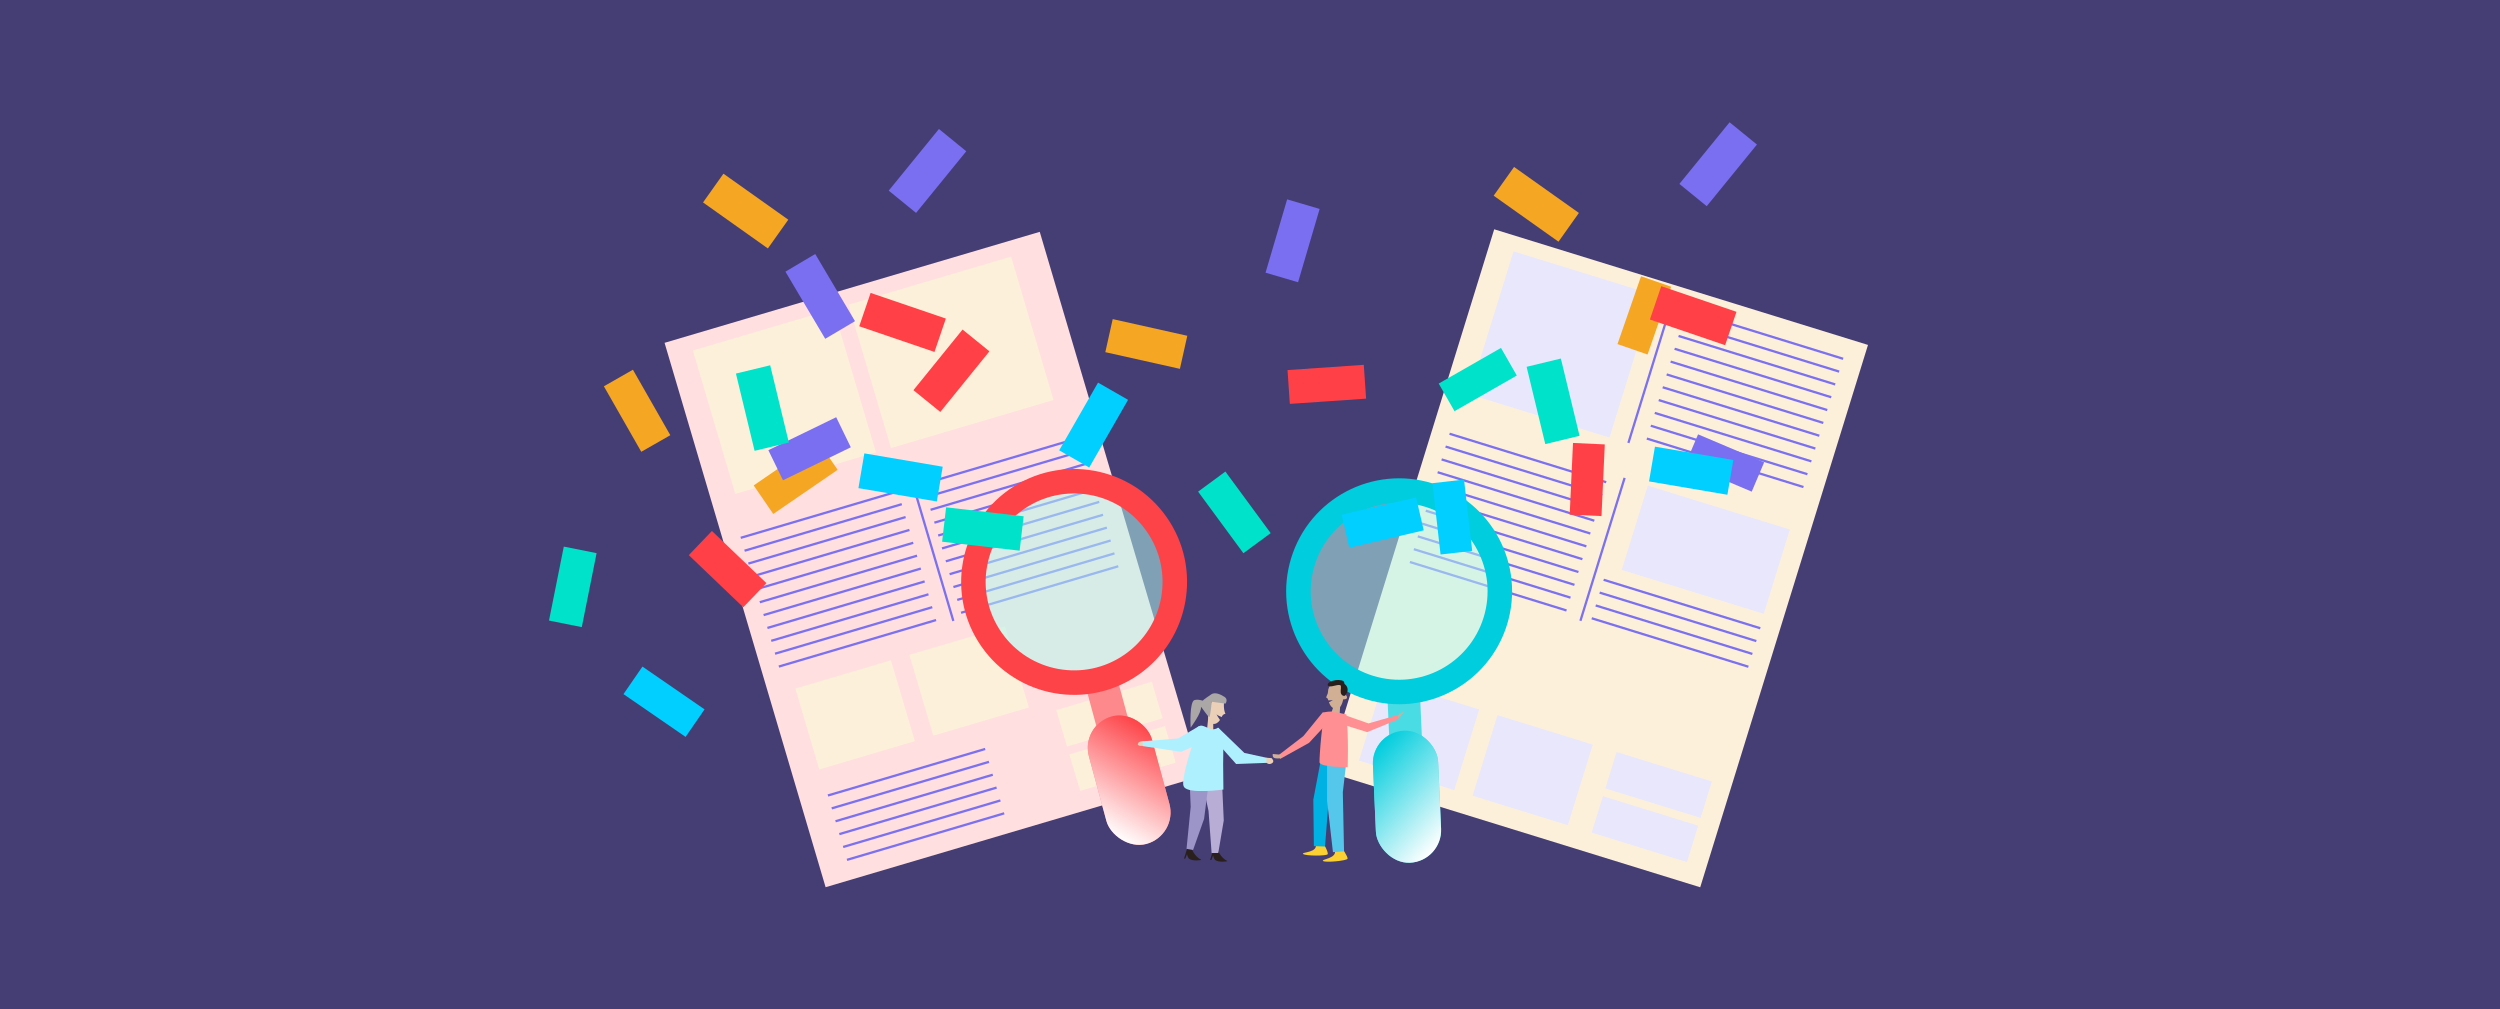 <?xml version="1.0" encoding="UTF-8"?>
<svg xmlns="http://www.w3.org/2000/svg" xmlns:xlink="http://www.w3.org/1999/xlink" viewBox="0 0 1090 440">
  <defs>
    <style>
      .cls-1 {
        fill: url(#linear-gradient);
      }

      .cls-1, .cls-2, .cls-3, .cls-4, .cls-5, .cls-6, .cls-7, .cls-8, .cls-9, .cls-10, .cls-11, .cls-12, .cls-13, .cls-14, .cls-15, .cls-16, .cls-17, .cls-18, .cls-19, .cls-20, .cls-21, .cls-22, .cls-23, .cls-24, .cls-25, .cls-26, .cls-27, .cls-28, .cls-29, .cls-30 {
        stroke-width: 0px;
      }

      .cls-31 {
        mix-blend-mode: multiply;
      }

      .cls-32 {
        fill: none;
        stroke: #7b70f0;
        stroke-miterlimit: 10;
      }

      .cls-2 {
        fill: url(#linear-gradient-2);
      }

      .cls-3 {
        fill: #b4f7ed;
        opacity: .53;
      }

      .cls-33 {
        isolation: isolate;
      }

      .cls-4 {
        fill: #f8c9a3;
      }

      .cls-5 {
        fill: #f8e5d4;
      }

      .cls-6 {
        fill: #7a6ff0;
      }

      .cls-7 {
        fill: #4adce4;
      }

      .cls-8 {
        fill: #29201d;
      }

      .cls-9 {
        fill: #55c7ea;
      }

      .cls-10 {
        fill: #453e75;
      }

      .cls-11 {
        fill: #d1af94;
      }

      .cls-12 {
        fill: #aba7a7;
      }

      .cls-13 {
        fill: #aff0ff;
      }

      .cls-14 {
        fill: #b2a4ee;
      }

      .cls-15 {
        fill: #b8add4;
      }

      .cls-16 {
        fill: #9c95c8;
      }

      .cls-17 {
        fill: #fbd032;
      }

      .cls-18 {
        fill: #fdf0da;
      }

      .cls-19 {
        fill: #ff8f92;
      }

      .cls-20 {
        fill: #f5a623;
      }

      .cls-21 {
        fill: #e8e7fc;
      }

      .cls-22 {
        fill: #ebd0b7;
      }

      .cls-23 {
        fill: #fd4348;
      }

      .cls-24 {
        fill: #ff4147;
      }

      .cls-25 {
        fill: #fd898c;
      }

      .cls-26 {
        fill: #ffdfe0;
      }

      .cls-27 {
        fill: #00cddd;
      }

      .cls-28 {
        fill: #00cfff;
      }

      .cls-29 {
        fill: #00b2e3;
      }

      .cls-30 {
        fill: #00e2ca;
      }
    </style>
    <linearGradient id="linear-gradient" x1="534.47" y1="-289.04" x2="534.47" y2="-337.86" gradientTransform="translate(-105.48 177.18) rotate(45.64)" gradientUnits="userSpaceOnUse">
      <stop offset="0" stop-color="#fff"/>
      <stop offset="1" stop-color="#fd4348"/>
    </linearGradient>
    <linearGradient id="linear-gradient-2" x1="783.59" y1="-484.43" x2="783.59" y2="-533.25" gradientTransform="translate(-298.24 551.86) rotate(-45.64) scale(1 -1)" gradientUnits="userSpaceOnUse">
      <stop offset="0" stop-color="#fff"/>
      <stop offset="1" stop-color="#00cddd"/>
    </linearGradient>
  </defs>
  <g class="cls-33">
    <g id="Capa_1" data-name="Capa 1">
      <rect class="cls-10" width="1090" height="440"/>
      <g>
        <g>
          <rect class="cls-18" x="611.1" y="119.64" width="170.59" height="247.52" transform="translate(103.03 -194.93) rotate(17.19)"/>
          <rect class="cls-21" x="648.83" y="117.56" width="63.97" height="65.23" transform="translate(74.79 -194.49) rotate(17.19)"/>
          <rect class="cls-21" x="711.33" y="220.42" width="64.81" height="38.47" transform="translate(104.04 -209.08) rotate(17.19)"/>
          <rect class="cls-21" x="596.98" y="302.07" width="43.48" height="36.79" transform="translate(122.34 -168.53) rotate(17.19)"/>
          <rect class="cls-21" x="646.51" y="317.39" width="43.48" height="36.79" transform="translate(129.08 -182.49) rotate(17.19)"/>
          <rect class="cls-21" x="701.42" y="333.91" width="43.48" height="16.63" transform="translate(133.43 -198.42) rotate(17.19)"/>
          <rect class="cls-21" x="695.46" y="353.17" width="43.48" height="16.63" transform="translate(138.86 -195.8) rotate(17.19)"/>
          <line class="cls-32" x1="729.26" y1="130.8" x2="709.98" y2="193.11"/>
          <line class="cls-32" x1="735.31" y1="135.3" x2="803.61" y2="156.43"/>
          <line class="cls-32" x1="733.58" y1="140.89" x2="801.88" y2="162.02"/>
          <line class="cls-32" x1="731.85" y1="146.48" x2="800.15" y2="167.61"/>
          <line class="cls-32" x1="730.12" y1="152.07" x2="798.42" y2="173.2"/>
          <line class="cls-32" x1="728.39" y1="157.67" x2="796.69" y2="178.79"/>
          <line class="cls-32" x1="726.66" y1="163.26" x2="794.96" y2="184.39"/>
          <line class="cls-32" x1="724.93" y1="168.85" x2="793.23" y2="189.98"/>
          <line class="cls-32" x1="723.2" y1="174.44" x2="791.5" y2="195.57"/>
          <line class="cls-32" x1="721.47" y1="180.03" x2="789.77" y2="201.16"/>
          <line class="cls-32" x1="719.74" y1="185.63" x2="788.04" y2="206.76"/>
          <line class="cls-32" x1="718.01" y1="191.22" x2="786.31" y2="212.35"/>
          <line class="cls-32" x1="689.06" y1="270.67" x2="708.33" y2="208.36"/>
          <line class="cls-32" x1="683.01" y1="266.17" x2="614.7" y2="245.04"/>
          <line class="cls-32" x1="684.74" y1="260.58" x2="616.43" y2="239.45"/>
          <line class="cls-32" x1="686.47" y1="254.99" x2="618.16" y2="233.86"/>
          <line class="cls-32" x1="688.2" y1="249.4" x2="619.89" y2="228.27"/>
          <line class="cls-32" x1="762.3" y1="290.7" x2="693.99" y2="269.57"/>
          <line class="cls-32" x1="764.03" y1="285.11" x2="695.72" y2="263.98"/>
          <line class="cls-32" x1="765.76" y1="279.51" x2="697.45" y2="258.39"/>
          <line class="cls-32" x1="767.49" y1="273.92" x2="699.18" y2="252.79"/>
          <line class="cls-32" x1="689.93" y1="243.8" x2="621.62" y2="222.67"/>
          <line class="cls-32" x1="691.66" y1="238.21" x2="623.35" y2="217.08"/>
          <line class="cls-32" x1="693.39" y1="232.62" x2="625.08" y2="211.49"/>
          <line class="cls-32" x1="695.12" y1="227.03" x2="626.81" y2="205.9"/>
          <line class="cls-32" x1="696.85" y1="221.44" x2="628.54" y2="200.31"/>
          <line class="cls-32" x1="698.58" y1="215.84" x2="630.27" y2="194.71"/>
          <line class="cls-32" x1="700.31" y1="210.25" x2="632" y2="189.12"/>
        </g>
        <g>
          <rect class="cls-26" x="321.35" y="120.2" width="170.59" height="247.52" transform="translate(-52.5 125.37) rotate(-16.48)"/>
          <rect class="cls-18" x="310.01" y="142.4" width="63.97" height="65.23" transform="translate(-35.6 104.2) rotate(-16.48)"/>
          <rect class="cls-18" x="377.69" y="121" width="73.91" height="65.23" transform="translate(-26.54 123.93) rotate(-16.48)"/>
          <rect class="cls-18" x="351.08" y="293.28" width="43.48" height="36.79" transform="translate(-73.1 118.56) rotate(-16.48)"/>
          <rect class="cls-18" x="400.79" y="278.57" width="43.48" height="36.79" transform="translate(-66.88 132.06) rotate(-16.48)"/>
          <rect class="cls-18" x="461.97" y="303.06" width="43.48" height="16.63" transform="translate(-68.46 150) rotate(-16.48)"/>
          <rect class="cls-18" x="467.69" y="322.39" width="43.48" height="16.63" transform="translate(-73.71 152.42) rotate(-16.48)"/>
          <line class="cls-32" x1="415.66" y1="270.73" x2="397.15" y2="208.19"/>
          <line class="cls-32" x1="408.13" y1="270.34" x2="339.57" y2="290.62"/>
          <line class="cls-32" x1="406.47" y1="264.73" x2="337.91" y2="285.01"/>
          <line class="cls-32" x1="404.81" y1="259.12" x2="336.25" y2="279.4"/>
          <line class="cls-32" x1="403.15" y1="253.5" x2="334.59" y2="273.78"/>
          <line class="cls-32" x1="401.49" y1="247.89" x2="332.93" y2="268.17"/>
          <line class="cls-32" x1="399.83" y1="242.28" x2="331.27" y2="262.56"/>
          <line class="cls-32" x1="398.17" y1="236.66" x2="329.61" y2="256.95"/>
          <line class="cls-32" x1="396.51" y1="231.05" x2="327.94" y2="251.33"/>
          <line class="cls-32" x1="394.84" y1="225.44" x2="326.28" y2="245.72"/>
          <line class="cls-32" x1="393.18" y1="219.82" x2="324.62" y2="240.11"/>
          <line class="cls-32" x1="391.52" y1="214.21" x2="322.96" y2="234.49"/>
          <line class="cls-32" x1="437.83" y1="354.61" x2="369.27" y2="374.9"/>
          <line class="cls-32" x1="436.17" y1="349" x2="367.61" y2="369.28"/>
          <line class="cls-32" x1="434.51" y1="343.39" x2="365.95" y2="363.67"/>
          <line class="cls-32" x1="432.85" y1="337.78" x2="364.29" y2="358.06"/>
          <line class="cls-32" x1="431.19" y1="332.16" x2="362.63" y2="352.44"/>
          <line class="cls-32" x1="429.53" y1="326.55" x2="360.97" y2="346.83"/>
          <line class="cls-32" x1="487.57" y1="246.89" x2="419.01" y2="267.17"/>
          <line class="cls-32" x1="485.91" y1="241.28" x2="417.35" y2="261.56"/>
          <line class="cls-32" x1="484.25" y1="235.66" x2="415.69" y2="255.94"/>
          <line class="cls-32" x1="482.59" y1="230.05" x2="414.03" y2="250.33"/>
          <line class="cls-32" x1="480.93" y1="224.44" x2="412.37" y2="244.72"/>
          <line class="cls-32" x1="479.27" y1="218.82" x2="410.71" y2="239.11"/>
          <line class="cls-32" x1="477.61" y1="213.21" x2="409.05" y2="233.49"/>
          <line class="cls-32" x1="475.95" y1="207.6" x2="407.39" y2="227.88"/>
          <line class="cls-32" x1="474.29" y1="201.98" x2="405.73" y2="222.27"/>
          <line class="cls-32" x1="472.63" y1="196.37" x2="404.07" y2="216.65"/>
          <line class="cls-32" x1="470.97" y1="190.76" x2="402.41" y2="211.04"/>
        </g>
        <g>
          <path class="cls-4" d="m495.84,318.32c-.97-.76-1.92-1.68-2.98-2.32-.97-.59-2.23-.7-1.61.91.31.8,1.37,1.41,1.95,2.02.65.68,1.18,1.37,2.13,1.63"/>
          <circle class="cls-3" cx="468.22" cy="253.23" r="41.23"/>
          <rect class="cls-25" x="477.42" y="299.32" width="14.23" height="28.26" transform="translate(-65.11 137.62) rotate(-15.16)"/>
          <path class="cls-23" d="m508.73,225.59c-15.54-22.32-46.23-27.83-68.55-12.29-22.32,15.54-27.83,46.23-12.29,68.55,15.54,22.32,46.23,27.83,68.55,12.29,22.32-15.54,27.83-46.23,12.29-68.55Zm-18.39,59.78c-17.48,12.17-41.51,7.86-53.68-9.62-12.17-17.48-7.86-41.51,9.62-53.68,17.48-12.17,41.51-7.86,53.68,9.62,12.17,17.48,7.86,41.51-9.62,53.68Z"/>
          <rect class="cls-25" x="478.08" y="311.32" width="28.45" height="57.63" rx="14.23" ry="14.23" transform="translate(-71.81 140.58) rotate(-15.16)"/>
          <g class="cls-31">
            <rect class="cls-1" x="478.08" y="311.32" width="28.45" height="57.63" rx="14.23" ry="14.23" transform="translate(-71.81 140.58) rotate(-15.16)"/>
          </g>
        </g>
        <g>
          <path class="cls-14" d="m603.43,327.71c.7-1.02,1.32-2.19,2.13-3.12.74-.86,1.91-1.35,1.81.38-.05.85-.87,1.76-1.24,2.51-.41.85-.71,1.67-1.54,2.2"/>
          <circle class="cls-3" cx="609.95" cy="257.31" r="41.23"/>
          <rect class="cls-7" x="605.6" y="305.51" width="14.23" height="28.26" transform="translate(1239.02 611.75) rotate(177.46)"/>
          <path class="cls-27" d="m595.51,304.86c25.99,8.01,53.56-6.56,61.57-32.55,8.01-25.99-6.56-53.56-32.55-61.57-25.99-8.01-53.56,6.56-61.57,32.55-8.01,25.99,6.56,53.56,32.55,61.57Zm-22.34-58.42c6.27-20.35,27.86-31.76,48.21-25.49,20.35,6.27,31.76,27.86,25.49,48.21-6.27,20.35-27.86,31.76-48.21,25.49-20.35-6.27-31.76-27.86-25.49-48.21Z"/>
          <rect class="cls-7" x="599.2" y="318.6" width="28.45" height="57.63" rx="14.23" ry="14.23" transform="translate(1241.67 667.25) rotate(177.46)"/>
          <g class="cls-31">
            <rect class="cls-2" x="599.2" y="318.6" width="28.45" height="57.63" rx="14.23" ry="14.23" transform="translate(1241.67 667.25) rotate(177.46)"/>
          </g>
        </g>
        <g>
          <g>
            <path class="cls-8" d="m530.83,370.26s1.21,3.71,4.32,5.15c0,.24-3.84.72-5.4-.48-.6-.72-.84-1.95-.84-1.95l-.72,1.95h-.6s1.44-4.67,1.44-4.67h1.8Z"/>
            <path class="cls-8" d="m519.45,369.71s1.21,3.71,4.32,5.15c0,.24-3.84.72-5.4-.48-.6-.72-.84-1.95-.84-1.95l-.72,1.95h-.6s1.44-4.67,1.44-4.67h1.8Z"/>
            <path class="cls-22" d="m533.72,309.2c-.2-1.3-.06-2.87-.06-2.87l-4.86-1.14s-1.52,2.75-1.92,2.75-1.24-.35-1.65,1.02c-.29.95,1.45,1.92,1.45,1.92,0,0-.21,4.38,2.08,4.73,1.46.22,2.46-.69,3.15-1.69-.64-.88-1.55-2.5-1.51-2.5.33.41,1.53.93,2.25,1.22.05-.11.11-.21.15-.31.58-1.18,1.5-1.07,1.5-1.07,0,0-.39-.76-.59-2.06Z"/>
            <polygon class="cls-22" points="526.92 311.58 526.21 318.69 528.98 319.84 528.98 314.66 526.92 311.58"/>
            <path class="cls-12" d="m528.35,305.97l5.95.82s1.35-1.83-.44-2.97c-1.79-1.14-4.15-2.18-5.74-1.09-1.59,1.09-3.35,2.29-3.61,2.66s-1.15-.62-3.6-.2c-2.44.42-1.79,12.05-1.79,12.05,0,0,4.97-6.65,4.48-9.02-.09-.58,3.26,4.74,3.69,4.41s1.05-6.68,1.05-6.68Z"/>
            <line class="cls-5" x1="514.28" y1="312.29" x2="515.43" y2="311.82"/>
          </g>
          <polygon class="cls-15" points="532.81 341.12 533.56 357.72 531.16 371.92 528.26 371.92 526.92 353.57 524.4 341.9 532.81 341.12"/>
          <polygon class="cls-16" points="527.08 340.54 524.98 357.02 520.18 370.59 517.33 370.1 519.14 351.79 518.66 339.86 527.08 340.54"/>
          <path class="cls-13" d="m522.99,316.53c.31-.14.66-.19,1.06-.13,1.96.3,5.36,3.1,6.97.85.18.04.32.16.41.32,2.52,4.84,1.83,10.35,1.86,15.6.02,3.69.05,7.38.11,11.07,0,0-15.13,2.11-17.17-1.14-.7-1.11-.26-3.01-.09-4.2.72-4.79,2.24-9.38,3.67-13.99.7-2.24.75-7.27,3.18-8.38Z"/>
          <polygon class="cls-13" points="531.25 317.36 542.55 328.28 553 330.56 552.42 332.61 538.96 333.1 526.32 318.95 531.25 317.36"/>
          <path class="cls-22" d="m552.15,330.38l2.25.16s1.61,1.44.13,2.27-2.39-.3-2.39-.3v-2.13Z"/>
          <path class="cls-22" d="m498.57,323.14s-2.14-.11-2.47,1.16c-.34,1.27,2.67.84,2.67.84l-.2-2Z"/>
          <polygon class="cls-13" points="522.88 316.52 513.68 321.96 498.21 323.21 498.21 325.3 514.94 327.81 525.39 323.21 522.88 316.52"/>
        </g>
        <g>
          <path class="cls-17" d="m576.79,367.27s2.54,4.38,2.07,5.17-9.57.82-10.69-.1,6.87-.39,5.41-4.61"/>
          <polygon class="cls-29" points="576.5 328.12 572.61 348.64 572.85 368.91 577.7 369.08 579.71 343.4 582.85 328.08 576.5 328.12"/>
          <path class="cls-11" d="m609.38,313.4s2.25-2.06,2.74-2.93c.49-.87-4.07,2.28-4.07,2.28"/>
          <polygon class="cls-19" points="576.7 310.59 568.27 320.94 557.69 329.06 558.19 330.86 570.76 323.87 583.52 310.07 576.7 310.59"/>
          <path class="cls-17" d="m584.92,369.5s2.96,4.11,2.58,4.94c-.38.83-9.44,1.76-10.64.96-1.2-.8,6.8-1.07,4.93-5.12"/>
          <polygon class="cls-9" points="578.6 329.7 578.61 349.1 581.16 371.53 586 371.21 585.47 345.46 587.17 330.7 578.6 329.7"/>
          <path class="cls-11" d="m584.33,307.5l-.24,3.75s-4.02.63-3.69-.23c.6-1.55,1.03-3.3,1.03-3.3l2.9-.21Z"/>
          <path class="cls-11" d="m587.3,304.04c-.16-1.4-1-.85-1.41-.93-.22-.04-.56-1.45-.83-2.77-.27-1.3-.62-2.8-2-2.68l-1.21.04c-1.38.12-2.46,1.67-2.73,2.95-.1.47-.09,1.34-.23,1.71-.26.69-.49,1.23-.65,1.56-.07.15.03.31.19.35.21.05.47.26.65.89.02.07.04.15.07.23.49-.04,1.21-.09,2.01-.14-.05,0-1.04.59-1.75.93.46,1.28,1.32,2.84,3.17,2.91,2.4.09,3.04-4.17,3.04-4.17,0,0,1.79.1,1.68-.88Z"/>
          <path class="cls-19" d="m587.03,311.48s-7.38-1.74-8.98-.98c-1.43.68-2.86,19.6-2.74,21.85.12,2.25,12.27,2.12,12.27,2.12,0,0,.51-13.13-.55-22.99Z"/>
          <polygon class="cls-19" points="584.07 311 596.67 315.41 609.31 311.77 609.82 313.56 596.08 319.21 582.11 314.85 584.07 311"/>
          <path class="cls-11" d="m558.42,330.62s-2.5.28-3.11-.31c-.62-.59-.39-1.57-.39-1.57l3.63.32"/>
          <path class="cls-8" d="m586.41,303.32c-.55.25-1.23-.07-1.55-.58s-.36-1.15-.31-1.75.15-1.2.08-1.8c-.01-.11-.03-.22-.1-.31-.1-.14-.29-.18-.46-.2-1.49-.15-2.95.76-4.44.56-.18-.02-.37-.07-.51-.18-.29-.23-.3-.69-.12-1.01s.51-.54.83-.71c1.56-.83,3.41-1.08,5.13-.68.44.1.92.29,1.07.72.08.22.04.48.14.69.09.19.26.32.42.46.62.55.99,1.38.98,2.21s-.37,1.65-1,2.2"/>
        </g>
        <g>
          <g>
            <rect class="cls-28" x="626.28" y="209.73" width="13.88" height="31.29" transform="translate(1287.97 377.21) rotate(173.46)"/>
            <rect class="cls-24" x="685.1" y="193.43" width="13.88" height="31.29" transform="translate(10.32 -31.54) rotate(2.63)"/>
            <rect class="cls-30" x="637.33" y="149.84" width="13.88" height="31.29" transform="translate(820.66 806.86) rotate(-119.78)"/>
            <rect class="cls-20" x="709.96" y="121.9" width="13.88" height="31.29" transform="translate(84.87 -227.7) rotate(19.16)"/>
            <rect class="cls-6" x="745.11" y="186.22" width="13.88" height="31.29" transform="translate(272.71 815.51) rotate(-67.03)"/>
          </g>
          <g>
            <rect class="cls-28" x="595.51" y="211.16" width="14.77" height="33.32" transform="translate(688.2 -411.01) rotate(76.91)"/>
            <rect class="cls-24" x="571.11" y="150.93" width="14.77" height="33.32" transform="translate(450.94 756.2) rotate(-93.93)"/>
            <rect class="cls-30" x="530.82" y="206.76" width="14.77" height="33.32" transform="translate(1104.12 84.44) rotate(143.66)"/>
            <rect class="cls-20" x="492.43" y="133.33" width="14.77" height="33.32" transform="translate(244.38 605.03) rotate(-77.4)"/>
            <rect class="cls-6" x="556.19" y="88.33" width="14.77" height="33.32" transform="translate(1074.53 364.92) rotate(-163.59)"/>
          </g>
          <g>
            <rect class="cls-28" x="469.27" y="168.32" width="15.09" height="34.03" transform="translate(155.51 -212.74) rotate(29.85)"/>
            <rect class="cls-24" x="407.26" y="144.64" width="15.09" height="34.03" transform="translate(635.32 548.4) rotate(-140.98)"/>
            <rect class="cls-30" x="420.96" y="213.62" width="15.09" height="34.03" transform="translate(706.89 -168.51) rotate(96.6)"/>
            <rect class="cls-20" x="339.36" y="191.22" width="15.09" height="34.03" transform="translate(371.43 612.1) rotate(-124.45)"/>
            <rect class="cls-6" x="350.08" y="112.25" width="15.09" height="34.03" transform="translate(731.19 58.19) rotate(149.36)"/>
          </g>
          <g>
            <rect class="cls-28" x="282.23" y="289.55" width="14.58" height="32.88" transform="translate(705.75 241.18) rotate(124.57)"/>
            <rect class="cls-24" x="309.95" y="231.71" width="14.58" height="32.88" transform="translate(-81.37 305.84) rotate(-46.27)"/>
            <rect class="cls-30" x="242.44" y="239.42" width="14.58" height="32.88" transform="translate(444.39 555.77) rotate(-168.68)"/>
            <rect class="cls-20" x="270.49" y="162.62" width="14.58" height="32.88" transform="translate(-52.24 161.35) rotate(-29.73)"/>
            <rect class="cls-6" x="345.7" y="179.22" width="14.58" height="32.88" transform="translate(331.37 598.66) rotate(-115.93)"/>
          </g>
        </g>
        <g>
          <rect class="cls-28" x="729.72" y="187.93" width="15.37" height="34.66" transform="translate(1063.56 -487.22) rotate(99.67)"/>
          <rect class="cls-24" x="730.57" y="120.33" width="15.37" height="34.66" transform="translate(369.66 791.95) rotate(-71.17)"/>
          <rect class="cls-30" x="669.44" y="157.66" width="15.37" height="34.66" transform="translate(1376.42 186.08) rotate(166.42)"/>
          <rect class="cls-20" x="662.17" y="71.78" width="15.37" height="34.66" transform="translate(209.49 583.8) rotate(-54.64)"/>
          <rect class="cls-6" x="741.44" y="54.27" width="15.37" height="34.66" transform="translate(1284.67 600.28) rotate(-140.83)"/>
        </g>
        <g>
          <rect class="cls-28" x="384.99" y="190.85" width="15.37" height="34.66" transform="translate(663.83 -143.97) rotate(99.67)"/>
          <rect class="cls-24" x="385.83" y="123.25" width="15.37" height="34.66" transform="translate(133.44 467.66) rotate(-71.17)"/>
          <rect class="cls-30" x="324.71" y="160.59" width="15.37" height="34.66" transform="translate(697.28 272.81) rotate(166.42)"/>
          <rect class="cls-20" x="317.44" y="74.71" width="15.37" height="34.66" transform="translate(61.89 303.91) rotate(-54.64)"/>
          <rect class="cls-6" x="396.71" y="57.2" width="15.37" height="34.66" transform="translate(670.83 387.74) rotate(-140.83)"/>
        </g>
      </g>
    </g>
  </g>
</svg>